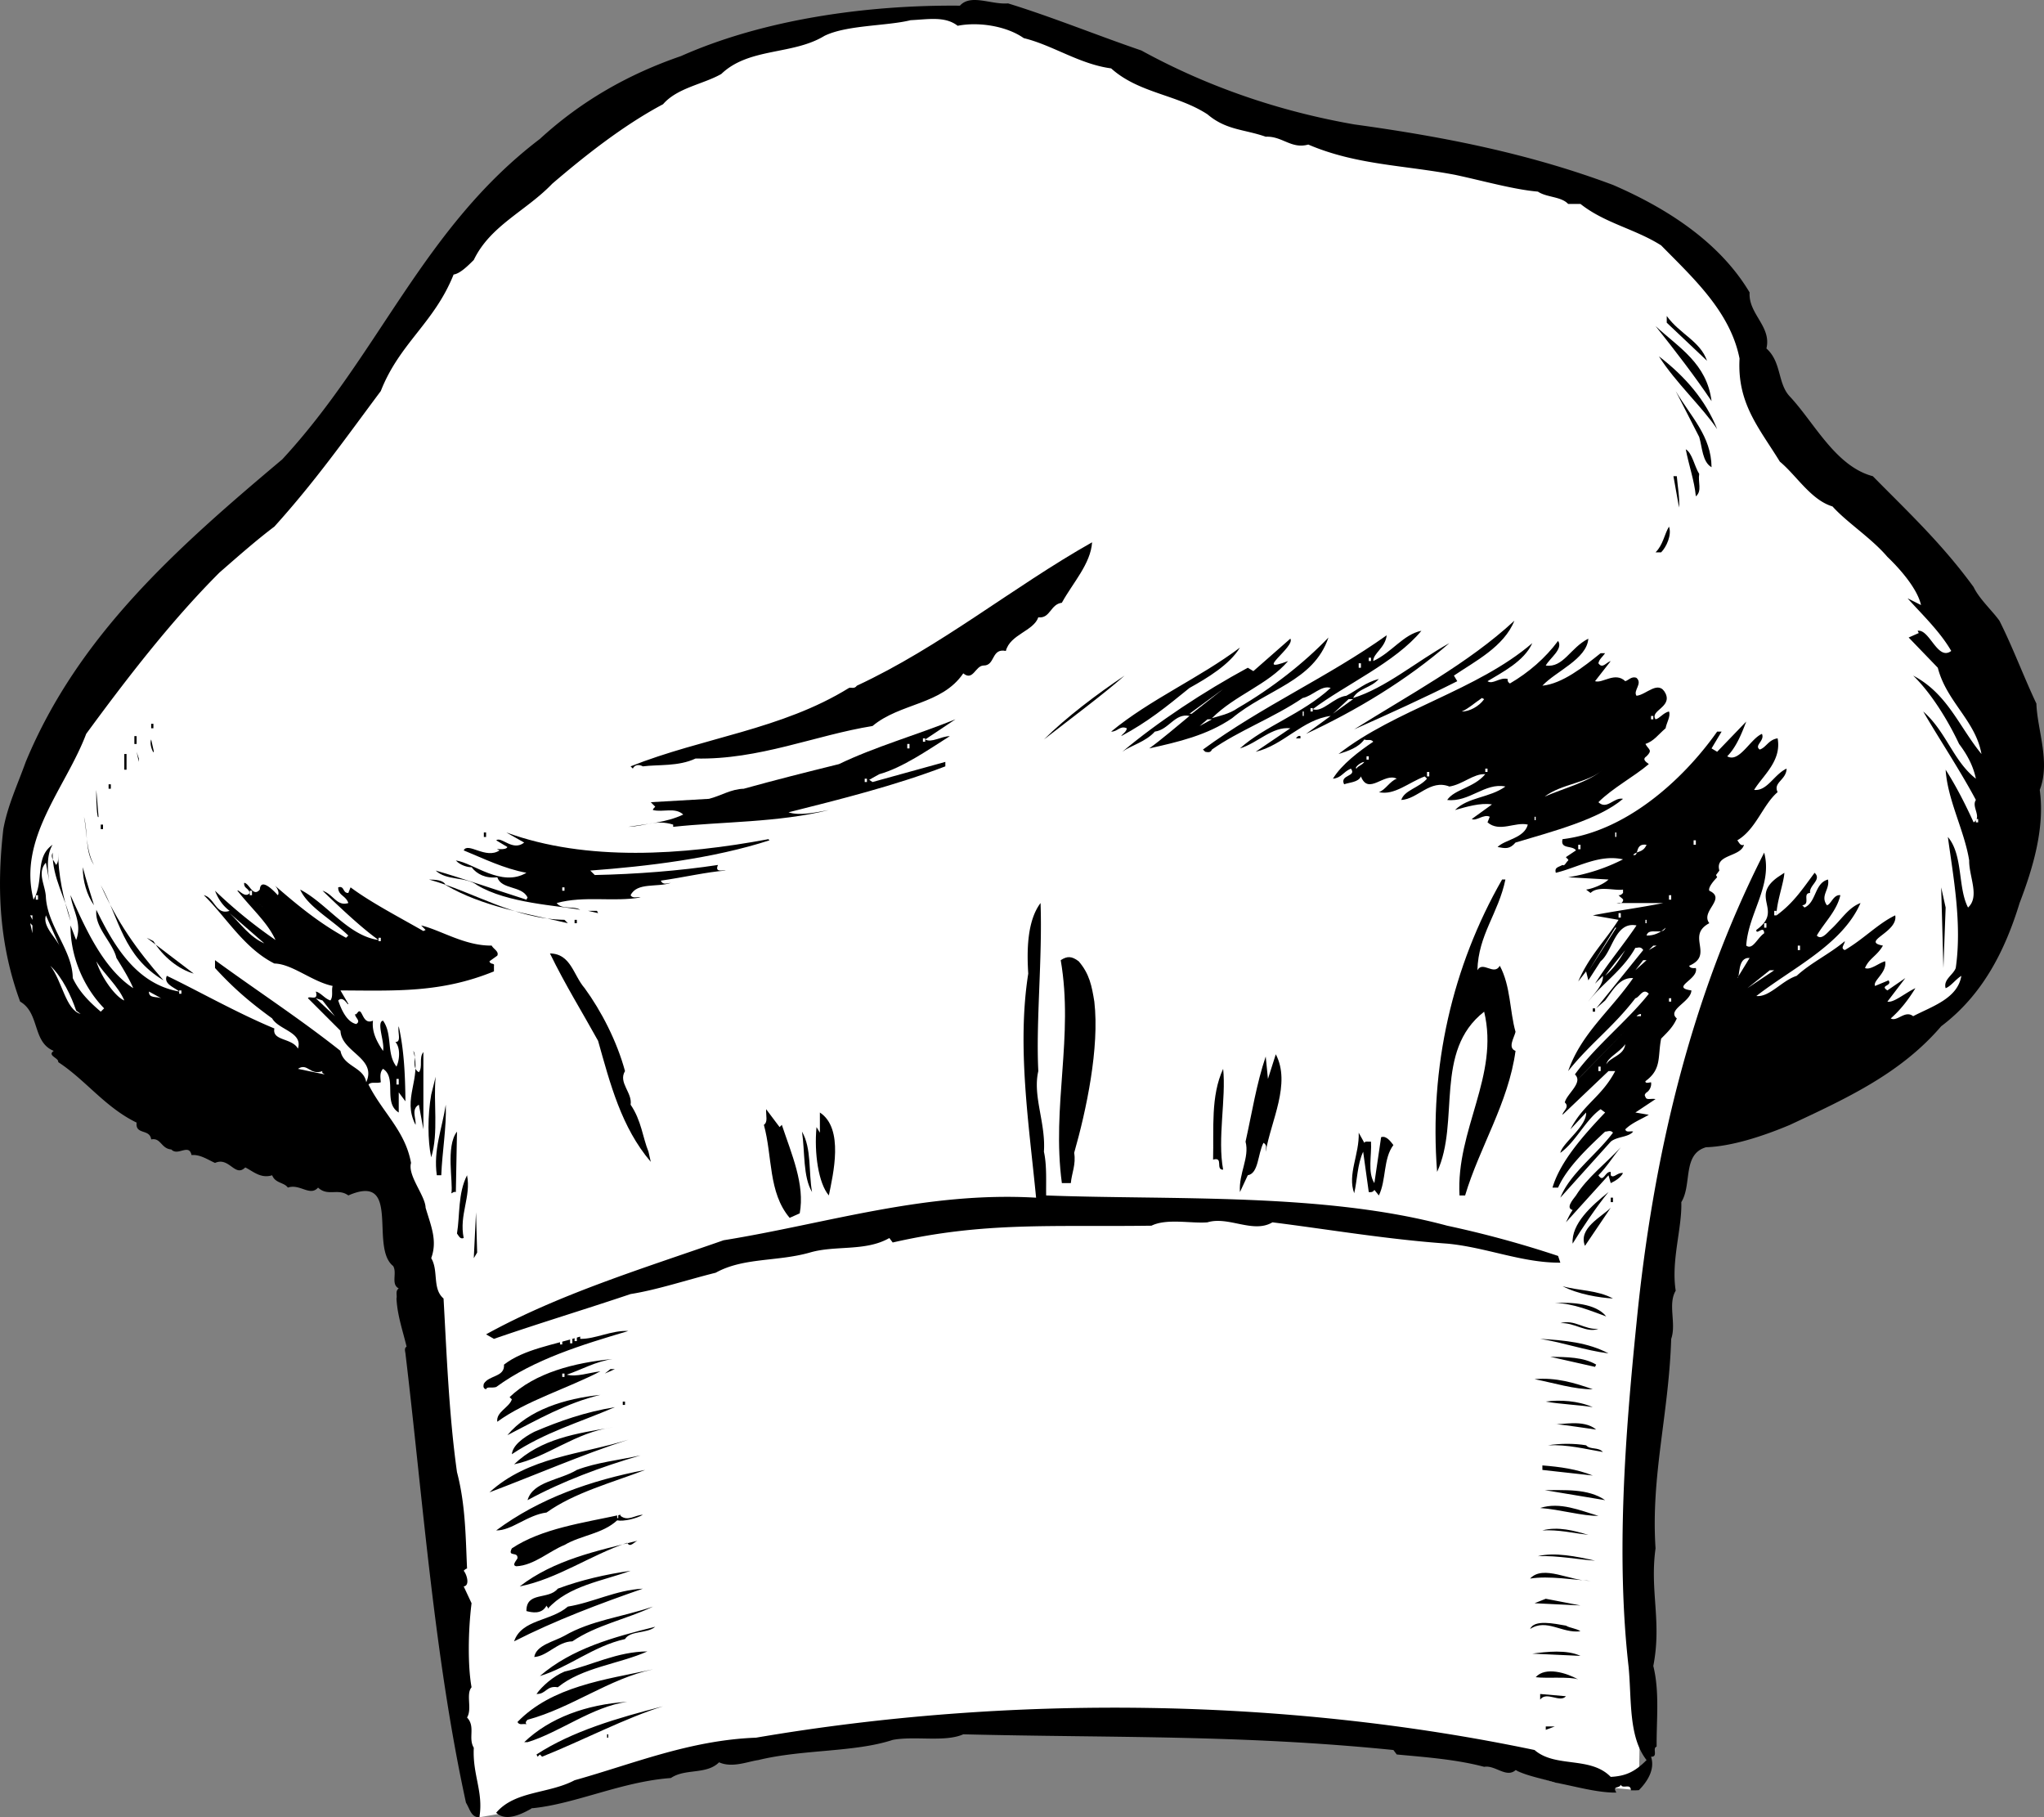 <svg xmlns="http://www.w3.org/2000/svg" width="182.476" height="162.206"><rect width="100%" height="100%" fill="#808080" stroke="none"/><path fill="#fff" d="M54.195 11.006c-8.676 4.738-12.8 8-12.8 8s-4.173 12.738-12.798 20.7C19.937 47.743.73 69.177.695 77.205c.035 7.972 8.7 19.198 8.7 19.198l24.6 8.602 5.4 30.7 3.402 26.5 4.699-.802s22.367-8.375 42.5-7.699c20.164.61 39.398 2.5 39.398 2.5l9.403 2.899 7.5.699s.359-18.922.398-29.5c-.04-10.559 2.5-28.5 2.5-28.5l20.8-8.598s5.45-2.25 7.4-9.601c1.902-7.364 2.84-20.5-2-27.899-4.74-7.316-13.083-11.812-16.598-17.2-3.5-5.476-5.723-16.339-11.5-18.901-5.778-2.575-21.801-6.399-21.801-6.399s-16.617-1.953-23.301-6.7c-6.75-4.835-24.035-7.058-30.8-4.202-6.665 2.875-8.59 3.863-17.2 8.703"/><path d="M101.894 4.506c5.875 3.223 12.278 5.422 19 6.598 8.176 1.125 15.676 2.625 23.102 5.402 4.676 2.023 9.476 5.023 12.199 9.598-.125 1.925 1.977 3.027 1.5 5 1.375 1.226.977 3.125 2.102 4.3 2.175 2.325 4.074 6.227 7.398 7.102 3.176 3.223 6.176 6.023 9 9.898.477 1.024 1.676 2.125 2.3 3 1.177 2.325 2.177 5.024 3.302 7.399.074 2.328 1.273 5.226.3 7.703.473 3.422-.625 7.023-1.8 10.098-1.325 4.324-3.325 8.226-7 11-3.625 4.226-8.426 6.425-13.5 8.8-2.426 1.024-5.227 1.926-7.5 2-2.125.625-1.227 3.325-2.2 4.899.075 2.328-.925 5.226-.5 7.902-.726 1.223.075 2.926-.402 4.3-.223 6.825-1.824 12.224-1.398 18.7-.528 3.824.574 6.524-.2 10.5.575 2.324.274 4.824.297 7.2-.422.124.176.925-.5.898.375 1.125-.324 2.226-1.097 3h-.7c-.027-.672-.726-.074-.902-.5-.125.328-.625.125-.5.5l.102.203c-1.727.023-3.727-.578-5.5-.902-1.227-.375-2.426-.575-3.5-1.098-.825.723-1.825-.477-2.801-.3-2.524-.677-5.426-.876-7.801-1.102l-.3-.399c-13.626-1.375-25.126-1.074-38.4-1.402-1.624.726-4.323.125-6.3.5-3.426 1.125-8.023.828-12 1.8-.926.126-2.324.727-3.5.2-1.125 1.125-3.023.527-4.3 1.402-4.423.324-8.524 2.324-12.4 2.7-.925.523-2.323 1.226-3.198.398 1.675-1.973 4.675-1.672 7-2.899 5.273-1.476 10.273-3.574 16.199-3.8 22.676-3.875 47.176-3.575 69.5 1.101 1.875 1.625 4.976.524 6.8 2.399 1.376-.075 2.176-.473 3.2-1.5-1.625-2.075-1.324-5.375-1.602-8.301-1.125-9.875-.324-20.574.703-30.7 1.473-14.972 4.875-29.175 11.399-42 .773 2.926-1.426 5.426-1.602 8.301.578.426.977-.675 1.602-1.101-.024-.774-.727.226-.7-.297 2.473-1.777-.624-2.875 1.899-4.703l.602-.399c-.028.825-.727 2.727-.7 3.801 1.473-1.074 2.274-2.277 3.399-3.8.676.624-.524 1.124-.399 1.8-.726.024.075 1.024-.703 1.098l.203.203c1.075-.477.875-2.176 2.098-2.5.176.922-.723 1.422-.098 2.297.375-.074.575-.973 1.2-.899-.325 1.426-1.426 2.426-2.102 3.602.375.422.875-.176 1.2-.5.976-.875 1.577-1.977 2.702-2.402-1.625 3.726-6.125 5.824-9.3 8.3 1.175.125 2.273-1.375 3.597-1.8 1.278-1.176 2.977-1.973 4.301-3.098-.023.324-.426.625 0 .797 1.676-.973 2.977-2.375 4.5-3.098.277 1.524-3.125 2.324-1.098 2.7-.527.925-1.226 1.124-1.601 2 .476.226 1.273-.477 1.8-.602.176 1.027-1.124 1.726-.902 2.203l1.203-.5c.375.523-.828.422-.101.898l1.601-1.101-1.601 2.101c.574.125 1.574-.773 2.5-1.199-.625 1.024-1.324 1.926-2.2 2.7.575.324 1.274-.774 2-.2 1.676-.875 3.973-1.574 4.301-3.601-.527.324-.925.925-1.402 1.101-.223-.777.676-1.176.902-1.8.575-3.977-.226-8.176-.703-11.7 1.375 1.625.875 4.524 1.801 6.3 1.074-.976.074-2.776.102-4.202-.426-2.672-1.926-5.375-2.102-8.098.977 1.524 1.777 3.125 2.5 4.7.777-.477-.223-1.376.2-2-1.423-2.676-3.423-5.676-4.7-7.9 2.074 1.825 2.676 4.423 4.7 6-.223-1.077-.723-2.077-1.5-3.1-1.024-2.176-2.524-4.575-4.098-6.102 3.074 1.625 4.074 4.527 6.097 7-.523-2.973-3.125-4.672-3.898-7.7l-2.602-2.699.903-.398-.102-.203c1.074-.172 1.777 2.726 3 1.8-1.023-1.773-2.723-3.374-3.898-4.699l1.199.602c-.324-1.477-1.926-3.277-3-4.3-1.426-1.677-3.625-3.075-4.899-4.5-1.925-.575-3.226-2.778-4.703-4-1.824-2.977-3.824-5.177-3.597-9.2-.825-4.176-4.125-7.176-7-10.102-2.325-1.476-5.028-1.976-7.2-3.699h-1.101c-.625-.676-1.926-.574-2.7-1.101-2.124-.176-4.925-.973-7.402-1.5-4.625-.875-8.824-.875-13.097-2.7-1.528.426-2.325-.773-3.801-.699-1.926-.676-3.524-.574-5.2-2-2.726-1.777-6.124-1.875-8.601-4.101-2.824-.375-5.223-2.075-7.8-2.7-1.524-1.074-4.024-1.476-5.9-1.101-1.124-.875-2.624-.574-4.198-.5-2.125.527-5.727.426-7.7 1.402-2.828 1.723-6.726 1.024-9.203 3.399-1.625.925-3.922 1.226-5.199 2.699-3.625 1.926-7.125 4.726-9.898 7.101-2.325 2.426-5.528 3.727-7 6.801-.528.524-1.227 1.223-1.801 1.3-1.727 4.325-4.824 6.126-6.5 10.4-3.227 4.324-5.824 8.023-9.5 12.1-1.625 1.224-3.324 2.724-4.899 4.099-4.328 4.324-8.328 9.527-11.902 14.402-1.824 4.824-6.125 9.324-4.7 14.797.977-1.672.075-3.774 1.7-4.899-.625 1.024-.426 2.625-.2 3.801l-.398-2.2c-.828.923-.027 2.024 0 3.099.172 2.625 2.375 4.726 2.399 7.199.574 1.226 1.476 2.125 2.5 3l.3-.297c-1.925-1.977-3.027-4.777-3-7.402l.5 1.3c.575-1.476-.324-2.675-.5-4 1.274 2.825 2.876 6.524 5.598 8.301-.324-.777-.922-1.777-1.5-2.7-.324-1.374-1.922-2.675-1.797-4.202v-.098c1.575 3.223 3.575 6.625 7.399 7.3-.426-.374-1.426-.675-1.102-1.401 2.578 1.226 6.278 3.324 9.602 4.699-.227 1.125 1.574.828 2.101 1.8.473-1.472-1.726-1.675-2.3-2.699-2.028-1.476-3.426-2.675-5.102-4.5v-.699c3.875 2.824 7.574 5.223 11.2 8.098.277 1.426 2.077 1.426 2.3 2.8.977-2.175-2.223-2.675-2.3-4.597l-2.9-2.902c.075-.274.977.324.7-.598.477.125.777.625 1.3.797.274-.375.075-.875.2-1.297-1.824-.375-3.625-1.977-5.2-2-2.726-1.375-4.323-4.176-6.3-6.102.977.227 1.074 1.825 2.3 1.399-.624-.473-1.023-1.074-1.3-1.797a42.566 42.566 0 0 0 5.402 4.398c-.726-1.574-2.027-2.675-3.402-4.398.074-.176.676.723 1.102.2-.125-.477-.528-.376-.5-.903.472.027.773 1.328 1.398.601.074-1.074 1.176.024 1.602.5.175-.175-.028-.675-.301-.898 1.875 1.625 3.875 3.324 6.398 4.7l.203-.2c-1.527-1.477-3.625-2.578-4.3-4.102 2.375 1.227 4.273 4.125 7 4.5-1.528-1.074-3.625-3.074-5-4.398.972.324 1.273 1.422 2.3 1.098-.226-.676-.925-.676-.902-1.399.574-.176.375.524.902.5l.2-.5c1.773 1.324 4.273 2.625 6.5 3.899l.199-.098-.399-.402c1.774.425 3.875 1.824 6.297 1.8.176.325.676.524.5.899l-.699.5c.074.328.477.125.402.402v.5c-4.726 1.926-8.726 1.723-13.703 1.7l.703 1.199c-.027.226-.425-.774-.902-.301.277.828.777 1.926 1.602 2.101.472-.273-.125-.574-.102-.898.074.125.176-.078.3-.203.376-.274.376 1.226 1.302.8-.125 1.028.375 1.926.898 2.7.176-.774-.625-2.574 0-2.7.875 1.227.277 2.926 1.2 4.102.277-.574.374-1.676-.098-2.2.574.024.175-.874.3-1.401.473 2.125.575 4.324.598 6.699l-.598-.797v1.797c-1.425-.875-.125-3.074-1.402-3.899-.324.325-.223.825-.2 1.2-.425.125-.823-.075-1.1.199 1.277 2.527 3.277 4.125 3.8 7-.324 1.125 1.277 2.926 1.3 4 .477 1.625 1.075 2.926.5 4.5.677 1.125.075 2.726 1.102 3.601.274 4.825.473 10.325 1.2 15.5.773 2.926.773 5.926.898 8.602-.125.023-.223.125-.3.2.277.323.577 1.323 0 1.398l.702 1.5c-.328 2.625-.328 5.726 0 7.5-.527.625.075 1.925-.402 2.699.777.828.074 1.828.602 2.703-.125 2.422.875 3.922.5 6.2-.727.022-.825-.677-1.2-1.302-2.828-12.976-3.828-26.875-5.402-40.101-.023-.172-.125-.473.102-.598-.325-1.375-.825-2.777-.903-4.3.078-.274-.125-.676.203-.9-.726-.374-.125-1.374-.5-2-2.125-1.675.774-8.374-4-6.3-.925-.676-1.828.125-2.703-.7-.722.825-1.625-.374-2.699 0-.324-.476-1.125-.374-1.398-1.1-1.028.324-1.727-.376-2.403-.7-.922.926-1.422-.976-2.699-.402-.625-.274-1.324-.774-2.098-.7-.226-1.074-1.226.126-1.8-.5-.926-.074-.926-1.074-1.801-.898-.125-.976-1.426-.375-1.301-1.5-2.824-1.375-4.523-3.777-7-5.402.074-.375-1.023-.574-.398-1-1.926-.774-1.227-3.375-3-4.399-1.825-4.976-2.125-9.976-1.5-15.398.375-2.078 1.273-3.977 2-6 4.675-11.277 13.472-19.078 22.898-27 8.676-9.375 12.574-20.676 23-28.602 3.676-3.375 7.875-5.773 12.602-7.398C68.172 1.729 77.37.428 85.695.506c.977-1.078 2.777-.078 4.3-.203 3.977 1.226 7.876 2.828 11.9 4.203"/><path d="m152.394 32.205-3.597-3.402v-.598c1.175 1.625 2.972 2.223 3.597 4m.403 3.598c-1.528-2.274-3.227-4.473-5-6.7 2.074 1.926 4.574 3.325 5 6.7m.5 2.5c-1.325-1.973-3.727-4.172-5.2-6.5 2.375 1.828 4.172 3.926 5.2 6.5m-.5 3.402c-.825-.476-.825-1.777-1.102-2.7l-2.098-4.1c1.375 2.324 3.172 4.023 3.2 6.8m-1.102.598c-.125.726.277 1.527-.3 2-.126-1.375-.626-2.774-.9-4.2.575.325.774 1.528 1.2 2.2m-2 .203c.074.922.277 2.023.2 2.797l-.5-2.797h.3m-1.398 6.797h-.5c.675-.672.773-1.574 1.199-2.297.273.723-.227 1.824-.7 2.297m-50.8-.899c-.125 1.926-1.727 3.625-2.7 5.399-1.027.125-1.027 1.426-2.101 1.3-.426 1.227-2.523 1.528-2.898 3-1.325-.273-.926 1.325-2 1.301-.727.024-.926 1.426-1.801.7-1.926 2.824-5.625 2.625-8.102 4.699-5.125.828-10.125 3.027-15.797 2.902-1.527.723-3.328.524-4.703.7-.324-.176-.722-.176-.898.199l-.2-.2c6.473-2.574 13.473-3.273 19.5-7 .176-.074.473.125.7-.199 7.476-3.476 13.875-8.777 21-12.8m37.699 6.999c-.926 2.325-3.523 3.625-5.398 4.899l.3.5c-3.027 1.527-6.125 2.926-9.203 4.3 4.875-3.074 10.176-5.874 14.301-9.699m-8.301.899c-2.324 2.828-6.824 4.828-9.699 7 .875.328 1.875-1.074 3-1.2 1.074-.574 1.676-1.175 2.902-1.5-.726.825-1.828.825-2.3 1.7 2.875-.875 5.675-3.274 8.597-4.899-3.824 3.325-8.324 6.024-12.797 8.102l2.2-1.602c-2.528.325-4.227 2.625-6.7 3.2l3.098-2.098c-1.625-.176-2.926 1.324-4.5 1.797 2.176-1.973 5.574-3.074 8.102-5.399-.825-.273-1.625.727-2.5.899-2.528 1.726-5.727 2.926-8.102 4.601-.125.325-.426.227-.598.2l-.203-.2c5.278-3.875 11.176-6.476 16.403-10.199-.125 1.125-1.227 1.625-1.2 2.3 1.672-.776 2.672-2.374 4.297-2.702m-8.297.601c-1.328 3.926-5.527 4.625-8.601 7.2-2.227 1.527-4.824 2.125-7.399 2.699 1.075-.774 2.473-1.973 3.598-2.899-1.324-.273-1.824 1.227-3.098 1.399-.828.926-2.125 1.226-2.902 1.8 3.176-2.675 7.277-5.374 11.2-7.5l.5.301 3.3-2.898c.477.723-3.426 3.223-.2 2-1.823 2.125-4.726 3.023-6.8 5.098.574-.176 1.574-.375 2.3-.899 3.075-1.777 5.977-4.074 8.102-6.3m19.098 4.3c1.777-.176 3.676-1.676 5.2-2.902h.402c-.227.328-.528.527-.602.902.375.524.676-.074 1.102-.2l-1.403 1.798c.676.226 1.778-.875 2.703 0 .274-.074.575-.473 1-.297.575.523-.328 1.125 0 1.598.875-.075 1.973-1.473 2.598-.2.574 1.227-1.426 1.524-.898 2.301.375-.074.675-.574 1.199-.7.176.423-.227 1.024-.301 1.5-.723.626-1.023 1.126-1.8 1.4.277.523.675.523.1 1.1-.523.325.177.626.2.7-1.324 1.125-3.223 2.125-4.5 3.399.777.726 1.375-.473 2.2-.301-2.126 1.828-6.325 2.926-9.598 3.902-.528.625-.926.524-1.602.399.676-.676 2.375-.774 2.7-2-1.126-.274-2.524.726-3.598-.2l.199-.5c-.524-.273-1.227.426-1.602.2l1.801-1.301c-1.023-.172-2.324.226-3.3.5 1.175-1.172 3.077-1.074 4.5-2.098-1.825-.375-3.223 1.426-5.2 1.2.676-.977 2.375-1.075 3.402-2.301-1.027-.075-2.027.925-3.203 1.101-1.722-.676-2.824 1.125-4.297 1.2.274-.876 1.575-1.075 2.297-1.9l-.199-.202c-1.426.527-2.723 1.726-4.098 1.402.575-.176.973-.976 1.598-1.2-1.125-.577-2.523 1.524-3.2-.202-.226.527-1.023.527-1.5.703-.425-.875 1.177-.676.602-1.402-.726.324-.828.824-1.601.902.773-1.277 2.375-2.477 3.601-3.3-.226-.278-.527-.075-.8-.2-.528.723-1.426 1.023-2.301 1.297 5.074-3.973 12.375-5.672 17.3-9.899-.726 1.625-2.726 2.625-4 3.399.473.328 1.075-.375 1.801-.2-.027.227.075.325.2.403 1.675-.977 3.175-2.277 4.3-3.8.473.722-.726 1.523-1.101 2.198 1.574.227 2.176-1.574 3.8-2.398-.124 1.824-2.925 2.922-4.101 4.2m-31.5.198c-2.125 1.727-3.723 3.024-6.098 4.301.075-.176.473-.375.5-.7-.625-.276-.828.325-1.402.298 3.477-2.875 7.875-4.774 11.5-7.5-.926 1.527-2.926 2.726-4.5 3.601"/><path fill="#fff" d="M122.195 58.705h.2v.3h-.2v-.3m-.898.5h.199v.399h-.2v-.399"/><path d="M93.195 66.006c1.977-1.977 4.777-4.078 7.2-5.703-1.825 1.625-4.923 3.926-7.2 5.703"/><path fill="#fff" d="m106.195 63.705 3-2.2-2.8 2.2zm0 0"/><path d="m100.996 61.705-4.5 3.399 4.5-3.399"/><path fill="#fff" d="m133.394 61.705-.398.399.398-.399m-.898.699c-.426.625-1.324 1.125-2 1.102.476-.176 1.176-.777 1.8-1.203l.2.101m-13.5 1.301 1.398-1.3h.403zm-2-.5h.199v.3h-.2v-.3m-.698.301h.097v.398h-.097v-.398"/><path d="M82.597 66.006c.575.324 1.375-.277 2.2-.3-1.926 1.222-4.227 2.823-6.301 3.398l-.899.5.297.199 6.5-1.797v.398c-4.523 1.727-9.324 2.926-14 4.102.977.324 2.375.023 3.602-.203-4.524 1.125-9.524 1.027-13.899 1.5v-.2c-1.527-.472-2.425.126-4 .2 1.672-.274 3.375-.375 4.899-1.098-.727-.676-1.824-.176-2.7-.402-.027-.074.075-.172.2-.297l-.399-.402 5.2-.301c1.074-.274 1.972-.875 3.097-.899 2.778-.773 5.578-1.476 8.5-2.199 3.278-1.574 6.875-2.574 10.403-4l-2.7 1.8"/><path fill="#fff" d="m107.097 64.803.7-.598h.398zm8.797-.598-.699.598.7-.598m31.499-.301h.203v.301h-.203v-.3"/><path d="M154.195 67.506c1.074.625 2.074-1.578 3.102-2 .273.625-.727 1.023-.2 1.398.575-.175.774-.875 1.598-1 .375 2.024-1.324 3.325-2.098 4.602 1.172.125 1.774-1.375 2.899-1.902-.024 1.027-1.227 1.226-.801 2.101-1.324 1.125-1.926 3.324-3.598 4.3.172.224.274.524.598.4-.324 1.124-2.625.824-2.2 2.3l-.3.399.102.199c-.325.328-.825.926-.7 1.203 1.575.723-.828 1.824 0 2.898-2.125 1.125.473 2.825-1.8 3.801.074.223.375.223.597.2.278 1.023-2.324 1.726-.398 2-.024 1.023-2.227 1.726-1.301 2.5-.324.726-.723 1.124-1.398 1.8-.325 1.625.074 2.723-1.403 3.8-.023.224.278.126.5.099.078.425-.222.824-.398.902-.125.125-.227.223-.102.398.078.325.477.125.903.2l-1.801 1.199 1.199.203c-.723.422-1.523.723-2.098 1.297.075.328.473.125.7.203-.426.523-1.426.422-2 .898l-4.5 5c.875-2.175 3.175-3.773 4.699-5.8-.227-.274-.524-.075-.7-.098-1.527 1.422-3.425 3.222-4.199 5h-.5c.672-2.278 2.672-4.578 4.7-6.703l-.403-.297c-1.324.922-2.222 2.922-3.597 3.898.175-.875 2.375-2.375 2.3-3.601l-1.402 1.5c1.176-2.274 2.777-2.875 4-5.2h-.598l-4.101 3.903c-.024-.278.676-.676.199-1.102.176-.773 1.676-1.773.902-2.5 1.774-2.476 4.774-4.875 6.598-7.199-.523-.574-.824.324-1.2.399-2.023 2.625-4.023 4.027-6 6.5 1.177-3.375 3.774-5.375 5.802-8.301-1.227-.074-1.825 1.125-2.5 2l-.801.703 4.199-5.203c-.223-.375-.523-.172-.7-.2-1.124 2.028-3.124 3.325-4.198 4.801.375-.574 1.375-1.476 1.3-2.3l-.703.699c1.176-1.875 2.477-3.375 3.703-5.2-1.925-.374-2.125 2.325-3.203 3.2l-1.097 1.703-.2-.8-.703.898c.977-2.274 2.375-3.575 3.602-5.5l-2.301-.399c1.875-.375 4.176-.676 6.3-1.101h-4.198c.175.027.472.125.597-.2.078-.175-.222-.273-.398-.5.176.024.273-.074.398-.199v-.3c-.722.124-2.222-.376-2.898.3l-.399-.3c.575-.075 1.575-.477 2-.9l-3.601-.202a16.502 16.502 0 0 0 4.898-1.598c-2.125-.476-4.023.723-6 1.2-.125-.477.176-.477.602-.7.176.125.273-.176.5-.402.074-.074-.125-.172-.2-.297l.899-.602c-.324-.476-1.426-.074-1.2-1 5.575-.675 10.677-5.175 13.802-9.601h.398l-.898 1.5.5.3 2.597-2.699c-.422 1.125-.922 2.325-1.699 3.102M13.496 64.604h.199v.402h-.2v-.402m-1.499 1.101h.199v.7h-.2v-.7m104.102.199h-.402c.074-.074.176-.273.402-.199v.2m-102.402.999c.176.727-.426-.375-.2-.898l.2.898"/><path fill="#fff" d="M82.394 65.904h.203v.301h-.203v-.3m-1.398.499h.199v.399h-.2v-.399"/><path d="m12.394 68.006-.199-.902.2.601zm-1.297-.703h.2v1.402h-.2v-1.402"/><path fill="#fff" d="M121.996 67.506h.199v.297h-.2v-.297m-.198.5c-.227.324-.528.324-.7.598-.226-.075.375-.575.7-.598"/><path d="m9.695 68.404.2 1.602-.2-1.602"/><path fill="#fff" d="M137.894 71.104c1.578-1.176 3.778-1.176 5.203-2.399-1.328 1.125-3.425 1.625-5.203 2.399m-5.297-2.5h.2v.3h-.2v-.3m-5.203.3h.203v.399h-.203v-.399m-50.199.602h.2v.297h-.2v-.297"/><path d="M9.695 70.006h.2v.398h-.2v-.398m-.898 2.898c-.125.325-.227-1.375-.2-2.398l.2 2.398m-.403 4.301c-.824-1.176-.523-2.875-.898-4.3.273 1.324.176 3.023.898 4.3"/><path fill="#fff" d="M136.996 72.904h.101v.301h-.101v-.3m39.398.199h.203v.3h-.203v-.3"/><path d="M8.996 73.604h.199v.402h-.2v-.402m59.602 1.3.098.102c-5.023 1.625-10.926 2.324-16 2.7l.402.398c3.672-.075 7.575-.375 11-.899-.328.723.473.426.7.5-1.727.125-3.825.625-5.801.899.176.425.574.226.898.199-1.222.426-3.023-.074-3.597 1.101.175.325.574.125.898.2-2.426.425-5.023-.176-7.5.5.477.625 1.477.226 2.102.601-1.926-.375-6.528-.574-9.2-2.2-1.027-.776-2.726-.374-3.703-1.3 2.176.625 5.375 1.723 8.102 2.598l.101-.2c-.527-1.074-2.328-.675-2.703-1.8-1.023.125-1.824-.274-2.297-.899-.328.024-1.027-.175-1.402-.601 1.574.226 4.074 2.426 6.3 1.101-2.023-.375-3.823-1.273-5.6-2 .374-.773 1.976.825 3.202 0l-.203-.101c-.222-.074.778.125.903-.2l-1-.597c.472-.375 1.472 1.023 2.5.2l-1.602-.903c7.176 2.625 15.777 2.027 23.402.601m-25.402-.601h.2v.402h-.2v-.402"/><path fill="#fff" d="M144.195 74.303h.102v.402h-.102v-.402m2.801 1.101c-.324.727-.824.524-1.2.899.575.226.075-1.074 1.2-.899m4.199-.398h.2v.398h-.2v-.398"/><path d="m6.996 75.803.398 1.203-.398-1.203"/><path fill="#fff" d="M140.894 75.404h.203v.399h-.203v-.399"/><path d="M4.996 77.205c.273-.277.176-.676.199-1.101-.023 1.824.477 4.226 1.102 6.101-.426-2.074-1.625-3.777-1.602-6.101-.223.527.176.726.3 1.101m3.399 3.598c-.625-.875-1.023-2.172-1-3.399.278 1.125.676 2.325 1 3.399m42 1.301.301.3c-3.723-.875-7.625-1.476-10.898-3.398-.227-.477-.926-.477-1.5-.5 4.074 1.125 7.574 3.523 12.097 3.598m84-3.598c-.625 3.023-2.422 4.922-2.5 8.098.477-.875 1.477.527 2-.399.977 1.824.875 4.024 1.403 5.899-.125.527-.727 1.425 0 1.699-.625 4.625-3.227 8.625-4.5 12.902h-.5c-.325-5.875 3.574-10.676 2.199-16.402-4.524 3.527-2.125 9.828-4.2 14.3-.726-9.374 1.376-18.374 5.801-26.097h.297m-119.797 9c-3.625-2.176-3.925-5.477-5.601-8.5 1.476 3.324 3.176 5.723 5.601 8.5m-4.203-8.5.703 1.598-.703-1.598m163.102 7.398-.2-7.199.399 1.8zm0 0"/><path fill="#fff" d="M50.195 79.205h.2v.3h-.2v-.3m-18.898.5.199.2-.2-.2m-8.999-.199h.199v.398h-.2v-.398m-19.101.398h.2v.399h-.2v-.399m145.801 0h.199v.399h-.2v-.399m-125.999.7.898.699-.898-.7"/><path d="M92.695 95.604c-.523 2.226.676 4.625.5 7.199.277 1.226.176 2.828.2 3.902 11.175.426 24.777-.277 35.8 2.7a93.841 93.841 0 0 1 9.902 2.699l.2.601c-3.426.023-6.625-1.375-10.102-1.7-5.324-.374-10.625-1.276-15.598-1.901-1.726 1.027-3.925-.575-5.8 0-1.426.125-3.625-.375-5 .3-8.825.125-14.926-.375-23.102 1.5l-.3-.398c-2.126 1.223-4.825.625-7.098 1.297-2.926.828-5.926.426-8.403 1.8-2.523.626-5.222 1.528-7.597 1.903-3.926 1.324-8.227 2.625-12.2 4l-.703-.402c6.477-3.575 13.977-5.875 21.203-8.399 9.172-1.476 17.973-4.375 27.899-3.8-.625-6.477-1.727-13.477-.7-20-.124-1.977-.124-4.676 1.098-6.301.176 4.925-.422 10.625-.199 15"/><path fill="#fff" d="m151.394 81.006-1.097.898 1.097-.898"/><path d="m11.496 81.205.398.5-.398-.5m41.898.301-.898-.203h.8zm0 0"/><path fill="#fff" d="M23.597 84.205c-1.328-.574-2.125-1.777-3.101-2.7l3.101 2.7M2.894 82.104l-.199-.399h.2zm2.5 2.5c-.324-.875-1.625-1.875-1.297-2.899l1.297 2.899m153-3.301h.203v.402h-.203v-.402m-13.898.203h.199v.398h-.2v-.398M2.894 83.303l-.199-.899.2.2zm0 0"/><path d="m12.195 82.404.2.2-.2-.2m39.102-.3h.199v.3h-.2v-.3"/><path fill="#fff" d="M146.894 82.104h.102v.3h-.102v-.3m-5.097 4.601 2.398-3.902h.102zm6.898-3.902c-.426.426-1.023.726-1.7.703.177-.777 1.477.023 1.7-.703m8.801-.399h.199v.399h-.2v-.399"/><path d="M17.297 86.904c-1.325-.375-2.727-1.476-3.602-2.898l-.598-.3 4.2 3.198"/><path fill="#fff" d="m162.195 83.705-.898.7.898-.7m-128.398 0h.199v.3h-.2v-.3m113.399 1.098.402-.399h.297zm-140.199 0 .398.3-.398-.3m138.101 0c-.625 1.027-1.027 1.625-1.8 2.3.472-.675 1.375-1.773 1.8-2.3m15.399-.399h.199v.399h-.2v-.399"/><path d="M52.195 88.205c1.477 2.024 2.875 4.723 3.602 7.399-.625 1.027.675 1.925.5 3 .972 1.425 1.074 2.925 1.597 4.199l.203.902c-2.625-3.074-3.625-6.976-4.703-10.8-1.422-2.575-2.922-4.977-4.297-7.801 1.875.027 2.075 1.925 3.098 3.101m45.5 1.199c.477 4.125-.723 9.727-1.8 13.5.175 1.024-.223 1.825-.298 2.7h-.8c-.926-6.875 1.074-13.075-.102-19.899.574-.375.977-.375 1.602.098.972 1.125 1.175 2.226 1.398 3.601"/><path fill="#fff" d="M155.097 87.303c.274-.074-.027-1.875 1.098-1.797l-1.098 1.797m-9.101-.699.699-.899h.3zM11.097 89.303c-.726-.274-2.027-1.973-2.5-3.5.672 1.125 1.973 2.226 2.5 3.5m-4.3.902.398.3c-1.324-.374-1.625-2.874-2.7-4.3 1.075 1.024 1.876 2.723 2.302 4m149.199-2 2-1.601h.398zm-141.602.899c-.422-.176-1.125.027-1.097-.598l1.097.598m1.602-.7h.199v.301h-.2v-.3m13.899 2.3-1.699-1.601.602.199zm119.102-1.601h.199v.3h-.2v-.3m-137.499.699.5.203-.5-.203"/><path d="M142.195 90.006h.2v.297h-.2v-.297"/><path fill="#fff" d="M146.496 90.705h-.399c.075-.074.172-.176.399-.2v.2m.398.5-.898.899.898-.899m-6.199 5.301 4.402-4.5-3.8 3.898zm6-3.602-.398.301.398-.3m-1.598.3c-.125 1.024-1.328 1.125-1.703 1.8.176-.675 1.078-.976 1.703-1.8"/><path d="M37.394 95.705c.375-.476-.023-1.277.403-1.8v6.898l-.403-2.2c-.722.426-.222 1.227-.297 1.801-1.226-2.375.575-4.074-.203-6.601.375.426-.222 1.527.5 1.902m75.602 7.098c-.024-.274.176-.574-.2-.797-.527 1.023-.425 2.723-1.402 2.898l-.699 1.5c-.125-1.675.875-3.074.5-4.5.574-2.574.977-5.175 1.8-7.601l.2 2 .7-2.2c1.374 2.626-.423 5.926-.9 8.7"/><path fill="#fff" d="M28.797 95.604c-.125.125.074.226.199.3l-2.399-.5c.875-.574 1.075.625 2.2.2"/><path d="M109.195 104.404c-.723.024.074-1.175-.898-.898.074-2.777-.227-5.676.898-8.102.277 2.625-.523 6.227 0 9"/><path fill="#fff" d="M142.695 95.205h.2v.399h-.2v-.399"/><path d="M38.496 103.303c-.324-1.473-.324-3.774 0-5.598l.398-1.601c-.222 2.226.278 5.027-.398 7.199"/><path fill="#fff" d="M35.394 96.303h.203v.5h-.203v-.5m105.703.703-.5.7.5-.7m2 1.098-.703.902.703-.902"/><path d="M39.394 104.904h-.398c-.324-2.273.476-4.175.8-6.3.075 2.027-.324 4.226-.402 6.3m30.403-4.5c.875 2.625 2.074 5.325 1.597 7.899l-.898.402c-1.926-2.277-1.524-5.476-2.301-8.3.375-.274.176-.774.2-1.4l1.202 1.599.2-.2m4.199 6.301c-.926-1.074-1.324-3.777-1.102-6.101l.301.5v-1.801c2.176 1.426 1.176 5.527.8 7.402m-33.3-.301c-.223-.074-.324.125-.398.102.175-.977-.528-4.176.5-5.5l-.102 5.398m31.801 0c-.824-1.375-.625-3.574-.899-5.398.875 1.523.575 3.625.899 5.398m49.301-4.398c.074-.176.375-.078.597-.102.078 1.227-.324 2.727.301 3.7l.602-4.098c.472-.176.875.422 1.097.7-.922 1.222-.625 3.124-1.297 4.5l-.402-.5c-.125.222-.324.222-.5.198l-.5-3.601c-.523 1.125-.523 2.527-.8 3.703-.626-1.676.476-3.477.402-5.402l.5.902m20.898 2.898c.477.727.574-.375 1.102-.3v.3c.273.325.574-.273 1.097-.199-.222.426-.722.723-1.097.899l-.2-.7-3.8 4.2c.175-.375.375-.774.597-1.098-.625-.176-.023-.875.301-1.3.977-1.575 2.676-2.876 4-4.302-.625.727-1.223 1.727-2 2.5m-101.301 5.602c-.324.125-.422-.176-.597-.402.273-1.676.074-3.575.898-5.2.375 1.926-.723 3.524-.3 5.602m98.999.5c-.125-1.777 1.676-3.375 3.203-4.602-1.027 1.227-2.425 3.325-3.203 4.602m3.403-4.102h.199v.399h-.2v-.399m-2.3 4.301c-.625-1.574 1.476-2.574 2.3-3.402l-2.3 3.402m-99.199 1.098.199-4.098.101 3.598zm101.699 3.601c-1.227-.074-3.125-.375-4.5-1.101 1.476.426 3.074.328 4.5 1.101m-.602 1.602c-1.324-.477-2.922-1.176-4.597-1.203 1.472-.074 3.675.027 4.597 1.203m-.699 1.098c-1.023.425-2.125-.575-3.398-.5 1.273-.375 2.175.625 3.398.5m-86.598.199c-4.125 1.226-8.425 2.527-11.8 5-.426.125-.825-.074-.903.203-.324-.078-.222-.375-.199-.5.477-.777 1.875-.578 1.8-1.703 1.774-1.375 4.477-1.774 6.802-2.5v.203c1.375.023 2.773-.777 4.3-.703m87.5 2c-2.125-.274-4.027-.973-6.101-1.297 2.176.125 4.273.324 6.101 1.297"/><path fill="#fff" d="M51.297 119.303h.199v.402h-.2v-.402m-.402.203h.203v.398h-.203v-.398m-.898.199h.199v.3h-.2v-.3"/><path d="m142.496 121.803-.102.203-4-.902c1.477.027 2.977.027 4.102.699m-87.801-.5c-1.523.226-2.723.926-4.098 1.402.875.223 1.973-.176 3-.3-2.925 1.523-6.625 2.624-9.203 4.5-.125-.876 1.078-1.274 1.301-2l-.2-.2c2.274-2.176 5.774-3.074 9.2-3.402m-.699 1.301.5-.399h.398zm0 0"/><path fill="#fff" d="M50.195 122.604h.2v.3h-.2v-.3"/><path d="M142.195 124.006c-1.625.023-3.523-.578-5.2-.902 1.876-.176 3.575.324 5.2.902m-88.598.5c-3.027.723-5.625 2.223-8.3 3.598 1.875-2.274 5.175-3.274 8.3-3.598m88.598 1.098c-.926-.176-3.023-.274-4.2-.5 1.274-.176 2.876-.075 4.2.5m-86.598-.5h.2v.3h-.2v-.3m-.703.5c-3.324 1.425-6.222 2.226-9.199 4.199.074-.774.977-1.473 2-2 2.277-.973 4.574-1.774 7.2-2.2m87.601 2.001c-1.227-.176-2.524-.375-3.7-.5.473.125 2.575-.473 3.7.5m-87.801-.2c-3.324.426-5.926 2.727-8.8 3.301 2.374-2.277 5.577-2.777 8.8-3.3m1.402 1.101c-4.125 1.324-8.226 3.125-12.402 4.7 3.477-3.177 8.176-3.376 12.402-4.7m87 1.098c-1.625-.274-3.125-.676-4.902-.598 1.074-.176 2.375-.176 3.402 0 .375.422 1.075.125 1.5.598m-85.902.3c-3.523 1.024-7.023 2.325-10.098 4 .473-1.675 2.875-1.773 4.399-2.699 1.773-.676 3.773-.875 5.699-1.3m85 1.8-4.5-.5v-.402c1.574.125 3.074.328 4.5.902m-93.398 3.301c-1.727.223-3.125 1.625-4.5 1.598 3.875-2.875 8.472-4.473 13.3-5.399-2.925 1.125-6.328 2.024-8.8 3.8m94.5-1.101-5.403-.898c1.676.023 3.875-.176 5.403.898m-.602 1.399c-1.426.027-3.426-.574-5.2-.7 1.774-.574 3.575.227 5.2.7m-87.301 0c.676.527 1.278-.074 2-.098-.523.324-1.722.625-2.297.5-1.328 1.223-3.226 1.324-4.703 2.2-1.324.523-2.722 1.824-4.297 1.898-.425-.074-.027-.473.098-.7.074-.675-.926-.074-.5-.898 2.676-1.777 6.375-2.277 9.7-3v.098"/><path fill="#fff" d="M55.097 135.205h.098v.3h-.098v-.3"/><path d="M141.797 137.006c-1.426-.176-2.625-.477-4.102-.402 1.375-.375 2.875.027 4.102.402m-84.801.5c-.324.023-.727.723-1 .2-3.324 1.124-6.227 3.222-9.602 3.898 3.078-2.375 6.875-3.176 10.602-4.098m85.398 1.797c-1.324-.074-3.324-.473-5.097-.399 1.472-.375 3.472.024 5.097.399m-86.097.902c-2.528.926-5.528 1.324-7.403 3.399.078-.176-.125-.176-.097-.301-.426.828-1.325.625-1.801.5-.024-1.774 1.976-.973 2.8-2 2.075-.774 4.274-1.274 6.5-1.598m85.7.899c-1.426-.075-3.727-.473-5.399-.2 1.172-1.273 3.575.227 5.399.2m-84.602.699c-3.824 1.328-7.824 2.828-11.5 4.703.676-1.977 3.278-1.777 4.801-3.102 2.277-.375 4.277-1.476 6.7-1.601m79.601 1.301 1-.399 3.101.598zm-78.699.3c-2.325 1.125-5.028 1.625-7.2 3.102-1.328.023-2.226 1.324-3.402 1.398.176-1.074 1.777-1.375 2.7-1.898 2.374-1.375 5.175-1.676 7.902-2.602m82.8 2.2c-1.625.226-3.027-1.176-4.5-.2.375-.875 2.172-.476 3.2-.3.375.226.875.226 1.3.5m-82.601-.399c-.727.625-2.227.324-2.7 1.098-2.824.625-5.027 2.527-7.601 3.3 2.875-2.472 6.574-3.472 10.3-4.398m-.698 2.199c-2.528 1.125-5.825 1.426-8 3.2-1.028-.176-1.028.625-1.903.601.477-.676 1.477-1.574 2.5-2 2.477-.574 4.676-1.777 7.403-1.8m83.3.398-4.3-.2c1.273-.175 3.074-.374 4.3.2m-82.8 1.203c-3.926.824-7.227 3.422-11.2 4.5-.125.125-.226.223-.101.398-.324-.074-.625.125-.801-.199 3.074-3.176 7.777-3.777 12.102-4.7m82.597.899c-.722-.273-2.922-.074-3.797-.199.875-.976 2.774-.375 3.797.2m-1.097 1.499c-.528.625-1.727-.476-2.301.301v-.5l2.3.2m-83.8.499c-3.125.426-6.024 2.727-8.899 3.602h-.3c2.273-2.176 5.574-3.375 9.199-3.602m3.199.399c-3.324 1.027-7.125 3.027-10.8 4.5l-.2-.2-.2.2-.1-.2c3.175-2.074 7.277-3.273 11.3-4.3m78.801 2.101v-.3h.8zm-83.801.399h.102v.3h-.102v-.3m-.398.5-.903.601.903-.601"/></svg>
